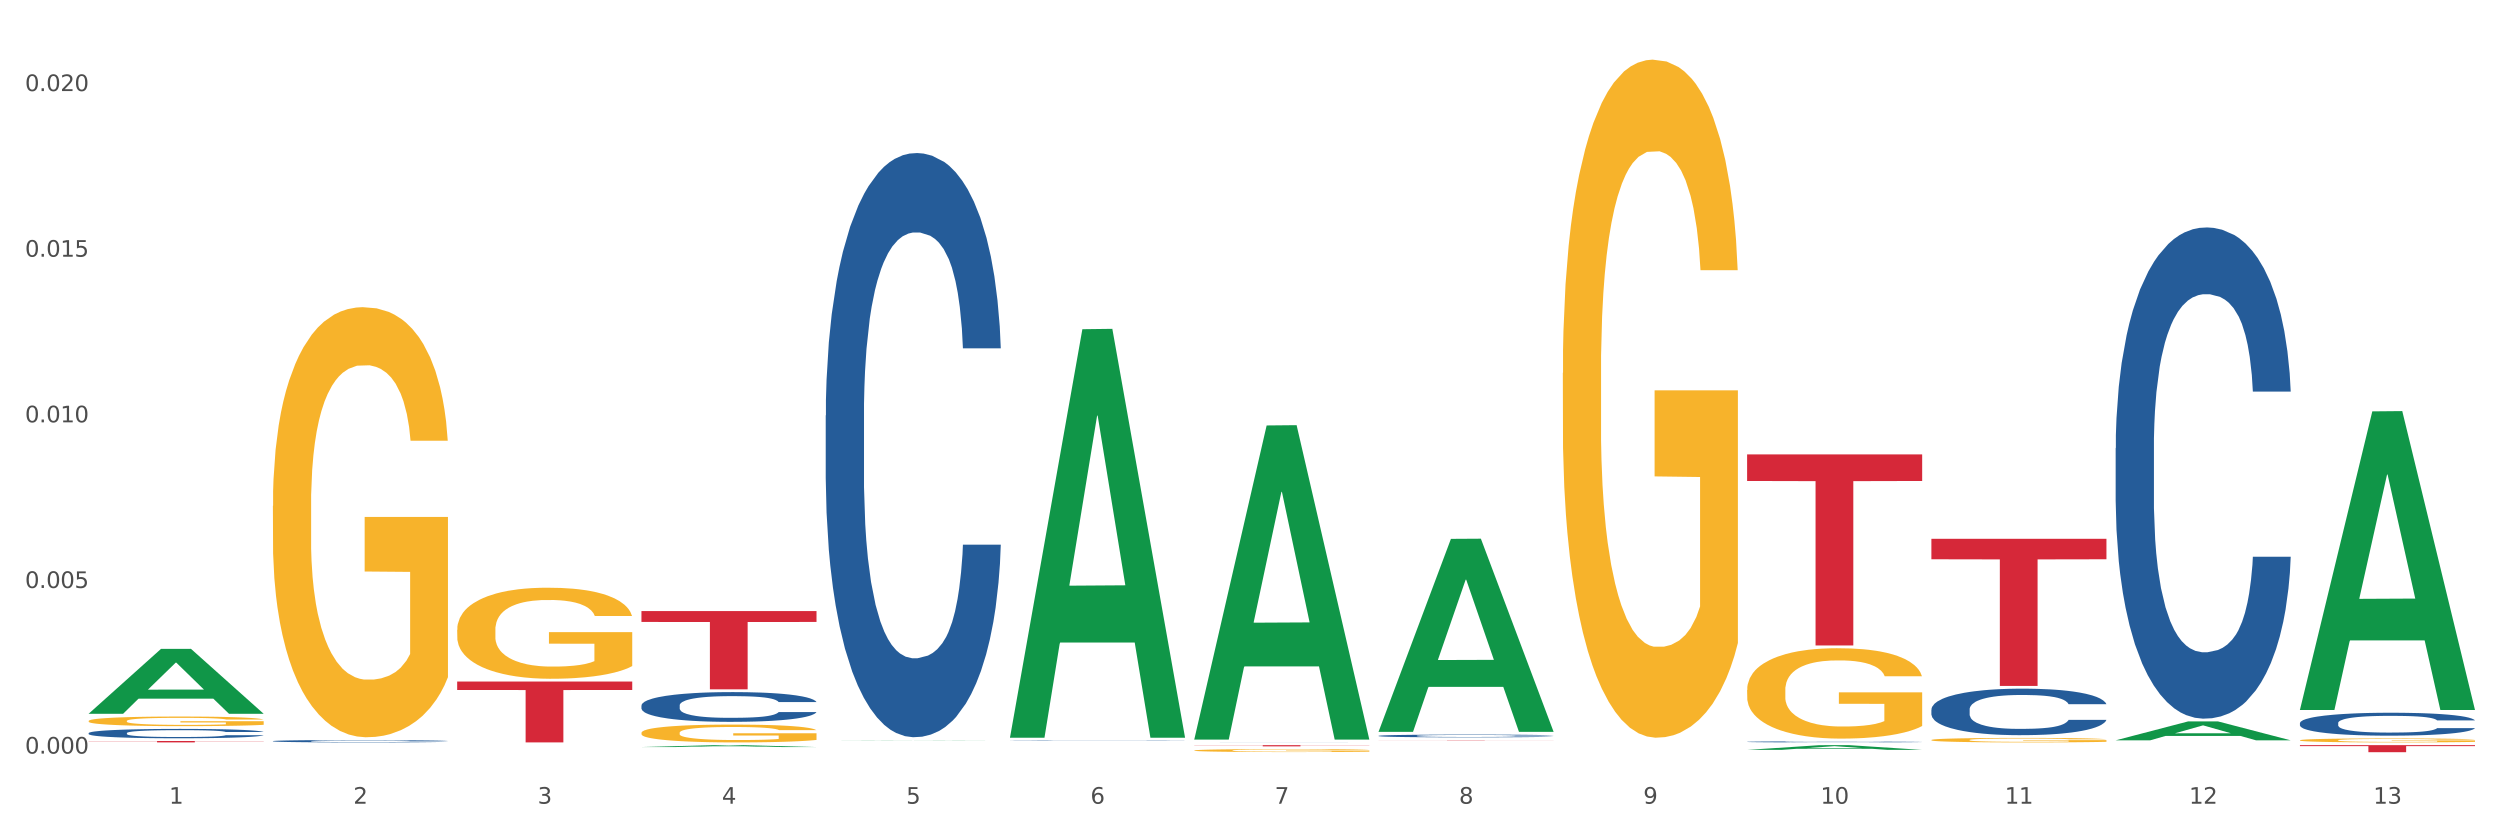 <?xml version="1.0" encoding="utf-8" standalone="no"?>
<!DOCTYPE svg PUBLIC "-//W3C//DTD SVG 1.1//EN"
  "http://www.w3.org/Graphics/SVG/1.1/DTD/svg11.dtd">
<svg xmlns:xlink="http://www.w3.org/1999/xlink" width="1080pt" height="360pt" viewBox="0 0 1080 360" xmlns="http://www.w3.org/2000/svg" version="1.1">
 <rect x="0" y="0" width="1080" height="360" fill="#333333" stroke="none"/>
 <defs>
  <style type="text/css">*{stroke-linejoin: round; stroke-linecap: butt}</style>
 </defs>
 <g id="figure_1">
  <g id="patch_1">
   <path d="M 0 360 
L 1080 360 
L 1080 0 
L 0 0 
z
" style="fill: #ffffff; stroke: #ffffff; stroke-linejoin: miter"/>
  </g>
  <g id="axes_1">
   <g id="matplotlib.axis_1">
    <g id="xtick_1">
     <g id="text_1">
      <!-- 1 -->
      <g style="fill: #4d4d4d" transform="translate(73.043 347.204) scale(0.096 -0.096)">
       <defs>
        <path id="DejaVuSans-31" d="M 794 531 
L 1825 531 
L 1825 4091 
L 703 3866 
L 703 4441 
L 1819 4666 
L 2450 4666 
L 2450 531 
L 3481 531 
L 3481 0 
L 794 0 
L 794 531 
z
" transform="scale(0.016)"/>
       </defs>
       <use xlink:href="#DejaVuSans-31"/>
      </g>
     </g>
    </g>
    <g id="xtick_2">
     <g id="text_2">
      <!-- 2 -->
      <g style="fill: #4d4d4d" transform="translate(152.65 347.204) scale(0.096 -0.096)">
       <defs>
        <path id="DejaVuSans-32" d="M 1228 531 
L 3431 531 
L 3431 0 
L 469 0 
L 469 531 
Q 828 903 1448 1529 
Q 2069 2156 2228 2338 
Q 2531 2678 2651 2914 
Q 2772 3150 2772 3378 
Q 2772 3750 2511 3984 
Q 2250 4219 1831 4219 
Q 1534 4219 1204 4116 
Q 875 4013 500 3803 
L 500 4441 
Q 881 4594 1212 4672 
Q 1544 4750 1819 4750 
Q 2544 4750 2975 4387 
Q 3406 4025 3406 3419 
Q 3406 3131 3298 2873 
Q 3191 2616 2906 2266 
Q 2828 2175 2409 1742 
Q 1991 1309 1228 531 
z
" transform="scale(0.016)"/>
       </defs>
       <use xlink:href="#DejaVuSans-32"/>
      </g>
     </g>
    </g>
    <g id="xtick_3">
     <g id="text_3">
      <!-- 3 -->
      <g style="fill: #4d4d4d" transform="translate(232.258 347.204) scale(0.096 -0.096)">
       <defs>
        <path id="DejaVuSans-33" d="M 2597 2516 
Q 3050 2419 3304 2112 
Q 3559 1806 3559 1356 
Q 3559 666 3084 287 
Q 2609 -91 1734 -91 
Q 1441 -91 1130 -33 
Q 819 25 488 141 
L 488 750 
Q 750 597 1062 519 
Q 1375 441 1716 441 
Q 2309 441 2620 675 
Q 2931 909 2931 1356 
Q 2931 1769 2642 2001 
Q 2353 2234 1838 2234 
L 1294 2234 
L 1294 2753 
L 1863 2753 
Q 2328 2753 2575 2939 
Q 2822 3125 2822 3475 
Q 2822 3834 2567 4026 
Q 2313 4219 1838 4219 
Q 1578 4219 1281 4162 
Q 984 4106 628 3988 
L 628 4550 
Q 988 4650 1302 4700 
Q 1616 4750 1894 4750 
Q 2613 4750 3031 4423 
Q 3450 4097 3450 3541 
Q 3450 3153 3228 2886 
Q 3006 2619 2597 2516 
z
" transform="scale(0.016)"/>
       </defs>
       <use xlink:href="#DejaVuSans-33"/>
      </g>
     </g>
    </g>
    <g id="xtick_4">
     <g id="text_4">
      <!-- 4 -->
      <g style="fill: #4d4d4d" transform="translate(311.865 347.204) scale(0.096 -0.096)">
       <defs>
        <path id="DejaVuSans-34" d="M 2419 4116 
L 825 1625 
L 2419 1625 
L 2419 4116 
z
M 2253 4666 
L 3047 4666 
L 3047 1625 
L 3713 1625 
L 3713 1100 
L 3047 1100 
L 3047 0 
L 2419 0 
L 2419 1100 
L 313 1100 
L 313 1709 
L 2253 4666 
z
" transform="scale(0.016)"/>
       </defs>
       <use xlink:href="#DejaVuSans-34"/>
      </g>
     </g>
    </g>
    <g id="xtick_5">
     <g id="text_5">
      <!-- 5 -->
      <g style="fill: #4d4d4d" transform="translate(391.473 347.204) scale(0.096 -0.096)">
       <defs>
        <path id="DejaVuSans-35" d="M 691 4666 
L 3169 4666 
L 3169 4134 
L 1269 4134 
L 1269 2991 
Q 1406 3038 1543 3061 
Q 1681 3084 1819 3084 
Q 2600 3084 3056 2656 
Q 3513 2228 3513 1497 
Q 3513 744 3044 326 
Q 2575 -91 1722 -91 
Q 1428 -91 1123 -41 
Q 819 9 494 109 
L 494 744 
Q 775 591 1075 516 
Q 1375 441 1709 441 
Q 2250 441 2565 725 
Q 2881 1009 2881 1497 
Q 2881 1984 2565 2268 
Q 2250 2553 1709 2553 
Q 1456 2553 1204 2497 
Q 953 2441 691 2322 
L 691 4666 
z
" transform="scale(0.016)"/>
       </defs>
       <use xlink:href="#DejaVuSans-35"/>
      </g>
     </g>
    </g>
    <g id="xtick_6">
     <g id="text_6">
      <!-- 6 -->
      <g style="fill: #4d4d4d" transform="translate(471.08 347.204) scale(0.096 -0.096)">
       <defs>
        <path id="DejaVuSans-36" d="M 2113 2584 
Q 1688 2584 1439 2293 
Q 1191 2003 1191 1497 
Q 1191 994 1439 701 
Q 1688 409 2113 409 
Q 2538 409 2786 701 
Q 3034 994 3034 1497 
Q 3034 2003 2786 2293 
Q 2538 2584 2113 2584 
z
M 3366 4563 
L 3366 3988 
Q 3128 4100 2886 4159 
Q 2644 4219 2406 4219 
Q 1781 4219 1451 3797 
Q 1122 3375 1075 2522 
Q 1259 2794 1537 2939 
Q 1816 3084 2150 3084 
Q 2853 3084 3261 2657 
Q 3669 2231 3669 1497 
Q 3669 778 3244 343 
Q 2819 -91 2113 -91 
Q 1303 -91 875 529 
Q 447 1150 447 2328 
Q 447 3434 972 4092 
Q 1497 4750 2381 4750 
Q 2619 4750 2861 4703 
Q 3103 4656 3366 4563 
z
" transform="scale(0.016)"/>
       </defs>
       <use xlink:href="#DejaVuSans-36"/>
      </g>
     </g>
    </g>
    <g id="xtick_7">
     <g id="text_7">
      <!-- 7 -->
      <g style="fill: #4d4d4d" transform="translate(550.688 347.204) scale(0.096 -0.096)">
       <defs>
        <path id="DejaVuSans-37" d="M 525 4666 
L 3525 4666 
L 3525 4397 
L 1831 0 
L 1172 0 
L 2766 4134 
L 525 4134 
L 525 4666 
z
" transform="scale(0.016)"/>
       </defs>
       <use xlink:href="#DejaVuSans-37"/>
      </g>
     </g>
    </g>
    <g id="xtick_8">
     <g id="text_8">
      <!-- 8 -->
      <g style="fill: #4d4d4d" transform="translate(630.295 347.204) scale(0.096 -0.096)">
       <defs>
        <path id="DejaVuSans-38" d="M 2034 2216 
Q 1584 2216 1326 1975 
Q 1069 1734 1069 1313 
Q 1069 891 1326 650 
Q 1584 409 2034 409 
Q 2484 409 2743 651 
Q 3003 894 3003 1313 
Q 3003 1734 2745 1975 
Q 2488 2216 2034 2216 
z
M 1403 2484 
Q 997 2584 770 2862 
Q 544 3141 544 3541 
Q 544 4100 942 4425 
Q 1341 4750 2034 4750 
Q 2731 4750 3128 4425 
Q 3525 4100 3525 3541 
Q 3525 3141 3298 2862 
Q 3072 2584 2669 2484 
Q 3125 2378 3379 2068 
Q 3634 1759 3634 1313 
Q 3634 634 3220 271 
Q 2806 -91 2034 -91 
Q 1263 -91 848 271 
Q 434 634 434 1313 
Q 434 1759 690 2068 
Q 947 2378 1403 2484 
z
M 1172 3481 
Q 1172 3119 1398 2916 
Q 1625 2713 2034 2713 
Q 2441 2713 2670 2916 
Q 2900 3119 2900 3481 
Q 2900 3844 2670 4047 
Q 2441 4250 2034 4250 
Q 1625 4250 1398 4047 
Q 1172 3844 1172 3481 
z
" transform="scale(0.016)"/>
       </defs>
       <use xlink:href="#DejaVuSans-38"/>
      </g>
     </g>
    </g>
    <g id="xtick_9">
     <g id="text_9">
      <!-- 9 -->
      <g style="fill: #4d4d4d" transform="translate(709.902 347.204) scale(0.096 -0.096)">
       <defs>
        <path id="DejaVuSans-39" d="M 703 97 
L 703 672 
Q 941 559 1184 500 
Q 1428 441 1663 441 
Q 2288 441 2617 861 
Q 2947 1281 2994 2138 
Q 2813 1869 2534 1725 
Q 2256 1581 1919 1581 
Q 1219 1581 811 2004 
Q 403 2428 403 3163 
Q 403 3881 828 4315 
Q 1253 4750 1959 4750 
Q 2769 4750 3195 4129 
Q 3622 3509 3622 2328 
Q 3622 1225 3098 567 
Q 2575 -91 1691 -91 
Q 1453 -91 1209 -44 
Q 966 3 703 97 
z
M 1959 2075 
Q 2384 2075 2632 2365 
Q 2881 2656 2881 3163 
Q 2881 3666 2632 3958 
Q 2384 4250 1959 4250 
Q 1534 4250 1286 3958 
Q 1038 3666 1038 3163 
Q 1038 2656 1286 2365 
Q 1534 2075 1959 2075 
z
" transform="scale(0.016)"/>
       </defs>
       <use xlink:href="#DejaVuSans-39"/>
      </g>
     </g>
    </g>
    <g id="xtick_10">
     <g id="text_10">
      <!-- 10 -->
      <g style="fill: #4d4d4d" transform="translate(786.456 347.204) scale(0.096 -0.096)">
       <defs>
        <path id="DejaVuSans-30" d="M 2034 4250 
Q 1547 4250 1301 3770 
Q 1056 3291 1056 2328 
Q 1056 1369 1301 889 
Q 1547 409 2034 409 
Q 2525 409 2770 889 
Q 3016 1369 3016 2328 
Q 3016 3291 2770 3770 
Q 2525 4250 2034 4250 
z
M 2034 4750 
Q 2819 4750 3233 4129 
Q 3647 3509 3647 2328 
Q 3647 1150 3233 529 
Q 2819 -91 2034 -91 
Q 1250 -91 836 529 
Q 422 1150 422 2328 
Q 422 3509 836 4129 
Q 1250 4750 2034 4750 
z
" transform="scale(0.016)"/>
       </defs>
       <use xlink:href="#DejaVuSans-31"/>
       <use xlink:href="#DejaVuSans-30" transform="translate(63.623 0)"/>
      </g>
     </g>
    </g>
    <g id="xtick_11">
     <g id="text_11">
      <!-- 11 -->
      <g style="fill: #4d4d4d" transform="translate(866.063 347.204) scale(0.096 -0.096)">
       <use xlink:href="#DejaVuSans-31"/>
       <use xlink:href="#DejaVuSans-31" transform="translate(63.623 0)"/>
      </g>
     </g>
    </g>
    <g id="xtick_12">
     <g id="text_12">
      <!-- 12 -->
      <g style="fill: #4d4d4d" transform="translate(945.671 347.204) scale(0.096 -0.096)">
       <use xlink:href="#DejaVuSans-31"/>
       <use xlink:href="#DejaVuSans-32" transform="translate(63.623 0)"/>
      </g>
     </g>
    </g>
    <g id="xtick_13">
     <g id="text_13">
      <!-- 13 -->
      <g style="fill: #4d4d4d" transform="translate(1025.278 347.204) scale(0.096 -0.096)">
       <use xlink:href="#DejaVuSans-31"/>
       <use xlink:href="#DejaVuSans-33" transform="translate(63.623 0)"/>
      </g>
     </g>
    </g>
    <g id="xtick_14"/>
    <g id="xtick_15"/>
    <g id="xtick_16"/>
    <g id="xtick_17"/>
    <g id="xtick_18"/>
    <g id="xtick_19"/>
    <g id="xtick_20"/>
    <g id="xtick_21"/>
    <g id="xtick_22"/>
    <g id="xtick_23"/>
    <g id="xtick_24"/>
    <g id="xtick_25"/>
   </g>
   <g id="matplotlib.axis_2">
    <g id="ytick_1">
     <g id="text_14">
      <!-- 0.000 -->
      <g style="fill: #4d4d4d" transform="translate(10.8 325.557) scale(0.096 -0.096)">
       <defs>
        <path id="DejaVuSans-2e" d="M 684 794 
L 1344 794 
L 1344 0 
L 684 0 
L 684 794 
z
" transform="scale(0.016)"/>
       </defs>
       <use xlink:href="#DejaVuSans-30"/>
       <use xlink:href="#DejaVuSans-2e" transform="translate(63.623 0)"/>
       <use xlink:href="#DejaVuSans-30" transform="translate(95.41 0)"/>
       <use xlink:href="#DejaVuSans-30" transform="translate(159.033 0)"/>
       <use xlink:href="#DejaVuSans-30" transform="translate(222.656 0)"/>
      </g>
     </g>
    </g>
    <g id="ytick_2">
     <g id="text_15">
      <!-- 0.005 -->
      <g style="fill: #4d4d4d" transform="translate(10.8 254.005) scale(0.096 -0.096)">
       <use xlink:href="#DejaVuSans-30"/>
       <use xlink:href="#DejaVuSans-2e" transform="translate(63.623 0)"/>
       <use xlink:href="#DejaVuSans-30" transform="translate(95.41 0)"/>
       <use xlink:href="#DejaVuSans-30" transform="translate(159.033 0)"/>
       <use xlink:href="#DejaVuSans-35" transform="translate(222.656 0)"/>
      </g>
     </g>
    </g>
    <g id="ytick_3">
     <g id="text_16">
      <!-- 0.010 -->
      <g style="fill: #4d4d4d" transform="translate(10.8 182.453) scale(0.096 -0.096)">
       <use xlink:href="#DejaVuSans-30"/>
       <use xlink:href="#DejaVuSans-2e" transform="translate(63.623 0)"/>
       <use xlink:href="#DejaVuSans-30" transform="translate(95.41 0)"/>
       <use xlink:href="#DejaVuSans-31" transform="translate(159.033 0)"/>
       <use xlink:href="#DejaVuSans-30" transform="translate(222.656 0)"/>
      </g>
     </g>
    </g>
    <g id="ytick_4">
     <g id="text_17">
      <!-- 0.015 -->
      <g style="fill: #4d4d4d" transform="translate(10.8 110.901) scale(0.096 -0.096)">
       <use xlink:href="#DejaVuSans-30"/>
       <use xlink:href="#DejaVuSans-2e" transform="translate(63.623 0)"/>
       <use xlink:href="#DejaVuSans-30" transform="translate(95.41 0)"/>
       <use xlink:href="#DejaVuSans-31" transform="translate(159.033 0)"/>
       <use xlink:href="#DejaVuSans-35" transform="translate(222.656 0)"/>
      </g>
     </g>
    </g>
    <g id="ytick_5">
     <g id="text_18">
      <!-- 0.020 -->
      <g style="fill: #4d4d4d" transform="translate(10.8 39.349) scale(0.096 -0.096)">
       <use xlink:href="#DejaVuSans-30"/>
       <use xlink:href="#DejaVuSans-2e" transform="translate(63.623 0)"/>
       <use xlink:href="#DejaVuSans-30" transform="translate(95.41 0)"/>
       <use xlink:href="#DejaVuSans-32" transform="translate(159.033 0)"/>
       <use xlink:href="#DejaVuSans-30" transform="translate(222.656 0)"/>
      </g>
     </g>
    </g>
    <g id="ytick_6"/>
    <g id="ytick_7"/>
    <g id="ytick_8"/>
    <g id="ytick_9"/>
   </g>
   <g id="PolyCollection_1">
    <path d="M 38.283 308.31 
L 38.361 308.284 
L 69.547 280.322 
L 82.49 280.295 
L 113.91 308.363 
L 98.941 308.363 
L 92.158 301.827 
L 59.958 301.827 
L 59.724 301.932 
L 53.175 308.363 
L 38.283 308.363 
L 38.283 308.31 
L 64.012 297.926 
L 88.103 297.9 
L 76.175 286.278 
L 76.019 286.225 
L 75.863 286.304 
L 63.934 297.9 
L 64.012 297.926 
L 38.283 308.31 
z
" clip-path="url(#pa6c60d87f8)" style="fill: #109648"/>
    <path d="M 436.32 319.947 
L 436.41 319.947 
L 436.41 319.943 
L 436.678 319.938 
L 437.661 319.928 
L 438.913 319.92 
L 441.058 319.912 
L 442.22 319.908 
L 443.74 319.904 
L 446.869 319.897 
L 450.445 319.892 
L 452.948 319.889 
L 454.825 319.887 
L 459.026 319.883 
L 461.44 319.881 
L 463.943 319.88 
L 466.089 319.879 
L 469.664 319.878 
L 472.525 319.878 
L 475.832 319.878 
L 478.604 319.878 
L 482.269 319.879 
L 487.632 319.88 
L 489.689 319.881 
L 492.46 319.883 
L 495.32 319.885 
L 497.645 319.887 
L 500.326 319.891 
L 503.098 319.895 
L 505.779 319.9 
L 507.657 319.905 
L 509.176 319.91 
L 510.517 319.917 
L 511.501 319.924 
L 511.948 319.929 
L 495.589 319.929 
L 495.142 319.924 
L 494.248 319.919 
L 493.354 319.915 
L 492.37 319.912 
L 490.851 319.908 
L 489.51 319.906 
L 487.275 319.903 
L 485.219 319.902 
L 483.52 319.901 
L 481.464 319.9 
L 477.084 319.899 
L 473.955 319.899 
L 471.989 319.899 
L 469.575 319.9 
L 467.519 319.901 
L 465.105 319.903 
L 463.228 319.904 
L 461.351 319.907 
L 460.278 319.908 
L 458.669 319.912 
L 457.596 319.914 
L 456.166 319.918 
L 455.361 319.922 
L 453.931 319.93 
L 453.305 319.936 
L 453.037 319.94 
L 452.858 319.944 
L 452.858 319.966 
L 453.395 319.976 
L 453.842 319.98 
L 454.557 319.985 
L 455.898 319.991 
L 457.864 319.997 
L 459.92 320.002 
L 461.619 320.004 
L 463.228 320.006 
L 464.837 320.008 
L 466.804 320.009 
L 468.413 320.01 
L 470.826 320.011 
L 473.687 320.011 
L 475.922 320.011 
L 480.481 320.011 
L 482.537 320.01 
L 484.504 320.009 
L 486.649 320.007 
L 488.348 320.006 
L 489.331 320.004 
L 490.94 320.002 
L 492.192 319.999 
L 493.264 319.996 
L 493.979 319.993 
L 494.784 319.989 
L 495.41 319.984 
L 495.589 319.981 
L 511.948 319.981 
L 511.59 319.986 
L 510.964 319.991 
L 509.713 319.998 
L 508.729 320.002 
L 507.21 320.006 
L 505.601 320.01 
L 503.366 320.015 
L 501.31 320.018 
L 499.164 320.021 
L 496.84 320.023 
L 492.639 320.027 
L 491.119 320.028 
L 487.901 320.03 
L 485.398 320.031 
L 481.732 320.032 
L 477.978 320.032 
L 474.045 320.032 
L 470.558 320.032 
L 466.714 320.031 
L 464.301 320.03 
L 461.619 320.029 
L 458.49 320.027 
L 455.54 320.025 
L 452.769 320.022 
L 450.176 320.019 
L 447.763 320.015 
L 444.634 320.009 
L 442.31 320.003 
L 440.611 319.997 
L 439.449 319.993 
L 438.287 319.987 
L 437.661 319.983 
L 436.678 319.973 
L 436.32 319.964 
L 436.32 319.947 
z
" clip-path="url(#pa6c60d87f8)" style="fill: #255c99"/>
    <path d="M 356.713 179.507 
L 356.802 179.276 
L 356.802 172.823 
L 357.071 164.064 
L 358.054 147.931 
L 359.305 135.716 
L 361.451 121.426 
L 362.613 115.433 
L 364.133 108.749 
L 367.261 97.917 
L 370.837 88.698 
L 373.34 83.627 
L 375.217 80.4 
L 379.419 74.638 
L 381.833 72.103 
L 384.336 70.029 
L 386.481 68.646 
L 390.057 67.033 
L 392.917 66.341 
L 396.225 66.111 
L 398.996 66.341 
L 402.661 67.263 
L 408.025 70.029 
L 410.081 71.642 
L 412.852 74.408 
L 415.713 78.096 
L 418.037 81.783 
L 420.719 87.084 
L 423.49 93.999 
L 426.172 102.757 
L 428.049 110.824 
L 429.569 119.351 
L 430.91 129.723 
L 431.893 141.017 
L 432.34 150.466 
L 415.981 150.466 
L 415.534 141.938 
L 414.64 132.719 
L 413.746 126.496 
L 412.763 121.426 
L 411.243 115.664 
L 409.902 111.976 
L 407.667 107.597 
L 405.611 104.831 
L 403.913 103.218 
L 401.857 101.835 
L 397.477 100.452 
L 394.348 100.452 
L 392.381 100.913 
L 389.967 102.066 
L 387.911 103.679 
L 385.498 106.445 
L 383.62 109.441 
L 381.743 113.359 
L 380.67 116.125 
L 379.061 121.195 
L 377.989 125.344 
L 376.558 132.489 
L 375.754 137.559 
L 374.324 150.697 
L 373.698 160.377 
L 373.43 167.061 
L 373.251 174.436 
L 373.251 210.391 
L 373.787 226.524 
L 374.234 233.439 
L 374.949 241.275 
L 376.29 251.416 
L 378.257 261.327 
L 380.313 268.472 
L 382.011 272.851 
L 383.62 276.077 
L 385.23 278.613 
L 387.196 280.918 
L 388.805 282.3 
L 391.219 283.683 
L 394.08 284.375 
L 396.314 284.375 
L 400.873 283.222 
L 402.93 282.07 
L 404.896 280.457 
L 407.042 277.921 
L 408.74 275.156 
L 409.723 273.081 
L 411.333 268.702 
L 412.584 264.093 
L 413.657 258.792 
L 414.372 254.182 
L 415.176 247.268 
L 415.802 239.431 
L 415.981 235.283 
L 432.34 235.283 
L 431.983 243.58 
L 431.357 251.647 
L 430.105 262.479 
L 429.122 268.702 
L 427.602 276.308 
L 425.993 282.761 
L 423.758 289.906 
L 421.702 295.207 
L 419.557 299.817 
L 417.233 303.965 
L 413.031 309.727 
L 411.511 311.341 
L 408.293 314.107 
L 405.79 315.72 
L 402.125 317.333 
L 398.37 318.255 
L 394.437 318.486 
L 390.951 318.025 
L 387.107 316.642 
L 384.693 315.259 
L 382.011 313.185 
L 378.883 309.958 
L 375.933 306.04 
L 373.161 301.43 
L 370.569 296.129 
L 368.155 290.137 
L 365.027 280.226 
L 362.702 270.546 
L 361.004 261.557 
L 359.842 253.951 
L 358.68 244.271 
L 358.054 237.587 
L 357.071 221.454 
L 356.713 206.473 
L 356.713 179.507 
z
" clip-path="url(#pa6c60d87f8)" style="fill: #255c99"/>
    <path d="M 277.105 304.76 
L 277.195 304.748 
L 277.195 304.42 
L 277.463 303.974 
L 278.446 303.152 
L 279.698 302.53 
L 281.843 301.802 
L 283.005 301.497 
L 284.525 301.157 
L 287.654 300.605 
L 291.23 300.136 
L 293.733 299.877 
L 295.61 299.713 
L 299.811 299.42 
L 302.225 299.29 
L 304.728 299.185 
L 306.874 299.114 
L 310.449 299.032 
L 313.31 298.997 
L 316.618 298.985 
L 319.389 298.997 
L 323.054 299.044 
L 328.417 299.185 
L 330.474 299.267 
L 333.245 299.408 
L 336.105 299.596 
L 338.43 299.783 
L 341.111 300.053 
L 343.883 300.405 
L 346.564 300.852 
L 348.442 301.262 
L 349.961 301.697 
L 351.302 302.225 
L 352.286 302.8 
L 352.733 303.281 
L 336.374 303.281 
L 335.927 302.847 
L 335.033 302.377 
L 334.139 302.061 
L 333.155 301.802 
L 331.636 301.509 
L 330.295 301.321 
L 328.06 301.098 
L 326.004 300.957 
L 324.305 300.875 
L 322.249 300.805 
L 317.869 300.734 
L 314.74 300.734 
L 312.774 300.758 
L 310.36 300.816 
L 308.304 300.898 
L 305.89 301.039 
L 304.013 301.192 
L 302.136 301.391 
L 301.063 301.532 
L 299.454 301.791 
L 298.381 302.002 
L 296.951 302.366 
L 296.146 302.624 
L 294.716 303.293 
L 294.09 303.786 
L 293.822 304.126 
L 293.643 304.502 
L 293.643 306.333 
L 294.18 307.155 
L 294.627 307.507 
L 295.342 307.906 
L 296.683 308.422 
L 298.649 308.927 
L 300.705 309.291 
L 302.404 309.514 
L 304.013 309.678 
L 305.622 309.808 
L 307.589 309.925 
L 309.198 309.995 
L 311.611 310.066 
L 314.472 310.101 
L 316.707 310.101 
L 321.266 310.042 
L 323.322 309.984 
L 325.289 309.901 
L 327.434 309.772 
L 329.133 309.631 
L 330.116 309.526 
L 331.725 309.303 
L 332.977 309.068 
L 334.049 308.798 
L 334.764 308.563 
L 335.569 308.211 
L 336.195 307.812 
L 336.374 307.601 
L 352.733 307.601 
L 352.375 308.023 
L 351.749 308.434 
L 350.498 308.986 
L 349.514 309.303 
L 347.995 309.69 
L 346.386 310.019 
L 344.151 310.383 
L 342.095 310.653 
L 339.949 310.887 
L 337.625 311.099 
L 333.424 311.392 
L 331.904 311.474 
L 328.686 311.615 
L 326.183 311.697 
L 322.517 311.779 
L 318.763 311.826 
L 314.83 311.838 
L 311.343 311.815 
L 307.499 311.744 
L 305.086 311.674 
L 302.404 311.568 
L 299.275 311.404 
L 296.325 311.204 
L 293.554 310.97 
L 290.962 310.7 
L 288.548 310.394 
L 285.419 309.89 
L 283.095 309.397 
L 281.396 308.939 
L 280.234 308.552 
L 279.072 308.059 
L 278.446 307.718 
L 277.463 306.897 
L 277.105 306.134 
L 277.105 304.76 
z
" clip-path="url(#pa6c60d87f8)" style="fill: #255c99"/>
    <path d="M 117.89 320.151 
L 117.98 320.15 
L 117.98 320.124 
L 118.248 320.087 
L 119.231 320.021 
L 120.483 319.97 
L 122.628 319.911 
L 123.79 319.887 
L 125.31 319.859 
L 128.439 319.814 
L 132.015 319.776 
L 134.518 319.755 
L 136.395 319.742 
L 140.597 319.718 
L 143.01 319.708 
L 145.513 319.699 
L 147.659 319.693 
L 151.234 319.687 
L 154.095 319.684 
L 157.403 319.683 
L 160.174 319.684 
L 163.839 319.688 
L 169.203 319.699 
L 171.259 319.706 
L 174.03 319.717 
L 176.89 319.732 
L 179.215 319.748 
L 181.896 319.769 
L 184.668 319.798 
L 187.349 319.834 
L 189.227 319.867 
L 190.746 319.903 
L 192.087 319.946 
L 193.071 319.992 
L 193.518 320.031 
L 177.159 320.031 
L 176.712 319.996 
L 175.818 319.958 
L 174.924 319.932 
L 173.94 319.911 
L 172.421 319.887 
L 171.08 319.872 
L 168.845 319.854 
L 166.789 319.843 
L 165.09 319.836 
L 163.034 319.83 
L 158.654 319.825 
L 155.525 319.825 
L 153.559 319.827 
L 151.145 319.831 
L 149.089 319.838 
L 146.675 319.849 
L 144.798 319.862 
L 142.921 319.878 
L 141.848 319.889 
L 140.239 319.91 
L 139.166 319.927 
L 137.736 319.957 
L 136.931 319.978 
L 135.501 320.032 
L 134.875 320.072 
L 134.607 320.1 
L 134.428 320.13 
L 134.428 320.279 
L 134.965 320.345 
L 135.412 320.374 
L 136.127 320.406 
L 137.468 320.448 
L 139.434 320.489 
L 141.49 320.519 
L 143.189 320.537 
L 144.798 320.55 
L 146.407 320.561 
L 148.374 320.57 
L 149.983 320.576 
L 152.396 320.581 
L 155.257 320.584 
L 157.492 320.584 
L 162.051 320.58 
L 164.107 320.575 
L 166.074 320.568 
L 168.219 320.558 
L 169.918 320.546 
L 170.901 320.538 
L 172.51 320.52 
L 173.762 320.501 
L 174.834 320.479 
L 175.549 320.46 
L 176.354 320.431 
L 176.98 320.399 
L 177.159 320.382 
L 193.518 320.382 
L 193.16 320.416 
L 192.534 320.449 
L 191.283 320.494 
L 190.299 320.52 
L 188.78 320.551 
L 187.171 320.578 
L 184.936 320.607 
L 182.88 320.629 
L 180.734 320.648 
L 178.41 320.665 
L 174.209 320.689 
L 172.689 320.696 
L 169.471 320.707 
L 166.968 320.714 
L 163.303 320.72 
L 159.548 320.724 
L 155.615 320.725 
L 152.128 320.723 
L 148.284 320.718 
L 145.871 320.712 
L 143.189 320.703 
L 140.06 320.69 
L 137.11 320.674 
L 134.339 320.655 
L 131.747 320.633 
L 129.333 320.608 
L 126.204 320.567 
L 123.88 320.527 
L 122.181 320.49 
L 121.019 320.459 
L 119.857 320.419 
L 119.231 320.391 
L 118.248 320.324 
L 117.89 320.263 
L 117.89 320.151 
z
" clip-path="url(#pa6c60d87f8)" style="fill: #255c99"/>
    <path d="M 38.283 316.704 
L 38.372 316.701 
L 38.372 316.597 
L 38.641 316.456 
L 39.624 316.197 
L 40.875 316.001 
L 43.021 315.772 
L 44.183 315.676 
L 45.703 315.568 
L 48.831 315.394 
L 52.407 315.246 
L 54.91 315.165 
L 56.788 315.113 
L 60.989 315.021 
L 63.403 314.98 
L 65.906 314.947 
L 68.051 314.924 
L 71.627 314.899 
L 74.487 314.887 
L 77.795 314.884 
L 80.566 314.887 
L 84.231 314.902 
L 89.595 314.947 
L 91.651 314.973 
L 94.422 315.017 
L 97.283 315.076 
L 99.607 315.135 
L 102.289 315.22 
L 105.06 315.331 
L 107.742 315.472 
L 109.619 315.602 
L 111.139 315.739 
L 112.48 315.905 
L 113.463 316.086 
L 113.91 316.238 
L 97.551 316.238 
L 97.104 316.101 
L 96.21 315.953 
L 95.316 315.853 
L 94.333 315.772 
L 92.813 315.679 
L 91.472 315.62 
L 89.237 315.55 
L 87.181 315.505 
L 85.483 315.48 
L 83.427 315.457 
L 79.047 315.435 
L 75.918 315.435 
L 73.951 315.443 
L 71.537 315.461 
L 69.481 315.487 
L 67.068 315.531 
L 65.191 315.579 
L 63.313 315.642 
L 62.241 315.687 
L 60.631 315.768 
L 59.559 315.835 
L 58.128 315.949 
L 57.324 316.031 
L 55.894 316.242 
L 55.268 316.397 
L 55 316.505 
L 54.821 316.623 
L 54.821 317.2 
L 55.357 317.459 
L 55.804 317.57 
L 56.519 317.696 
L 57.86 317.859 
L 59.827 318.018 
L 61.883 318.133 
L 63.581 318.203 
L 65.191 318.255 
L 66.8 318.296 
L 68.766 318.333 
L 70.375 318.355 
L 72.789 318.377 
L 75.65 318.388 
L 77.884 318.388 
L 82.444 318.37 
L 84.5 318.351 
L 86.466 318.325 
L 88.612 318.285 
L 90.31 318.24 
L 91.293 318.207 
L 92.903 318.137 
L 94.154 318.063 
L 95.227 317.977 
L 95.942 317.903 
L 96.747 317.792 
L 97.372 317.667 
L 97.551 317.6 
L 113.91 317.6 
L 113.553 317.733 
L 112.927 317.863 
L 111.675 318.037 
L 110.692 318.137 
L 109.172 318.259 
L 107.563 318.362 
L 105.328 318.477 
L 103.272 318.562 
L 101.127 318.636 
L 98.803 318.703 
L 94.601 318.795 
L 93.081 318.821 
L 89.863 318.866 
L 87.36 318.891 
L 83.695 318.917 
L 79.94 318.932 
L 76.007 318.936 
L 72.521 318.928 
L 68.677 318.906 
L 66.263 318.884 
L 63.581 318.851 
L 60.453 318.799 
L 57.503 318.736 
L 54.731 318.662 
L 52.139 318.577 
L 49.725 318.481 
L 46.597 318.322 
L 44.272 318.166 
L 42.574 318.022 
L 41.412 317.9 
L 40.25 317.744 
L 39.624 317.637 
L 38.641 317.378 
L 38.283 317.137 
L 38.283 316.704 
z
" clip-path="url(#pa6c60d87f8)" style="fill: #255c99"/>
    <path d="M 197.498 272.069 
L 197.587 272.033 
L 197.587 270.74 
L 197.766 269.626 
L 198.659 266.931 
L 199.998 264.703 
L 200.98 263.518 
L 201.962 262.547 
L 203.123 261.577 
L 204.552 260.571 
L 207.141 259.098 
L 208.748 258.344 
L 210.713 257.553 
L 214.284 256.403 
L 216.874 255.757 
L 219.552 255.218 
L 223.927 254.571 
L 226.785 254.284 
L 229.82 254.068 
L 233.481 253.924 
L 236.249 253.888 
L 242.321 253.996 
L 247.499 254.319 
L 249.999 254.571 
L 253.214 255.002 
L 254.91 255.29 
L 257.678 255.864 
L 260.535 256.619 
L 262.5 257.266 
L 265.446 258.487 
L 267.679 259.709 
L 269.732 261.218 
L 270.804 262.26 
L 271.607 263.23 
L 272.322 264.344 
L 273.036 266.105 
L 256.964 266.105 
L 256.339 264.847 
L 255.357 263.661 
L 253.928 262.512 
L 252.678 261.793 
L 250.535 260.895 
L 248.571 260.32 
L 246.517 259.889 
L 244.017 259.529 
L 242.053 259.35 
L 239.285 259.206 
L 233.838 259.242 
L 230.177 259.529 
L 227.677 259.889 
L 226.07 260.212 
L 224.642 260.571 
L 223.034 261.074 
L 221.159 261.829 
L 219.82 262.512 
L 218.481 263.374 
L 217.409 264.236 
L 216.427 265.242 
L 215.623 266.32 
L 214.998 267.434 
L 214.463 268.799 
L 214.016 271.063 
L 214.016 275.985 
L 214.195 277.099 
L 214.641 278.572 
L 215.177 279.686 
L 216.07 281.016 
L 216.874 281.914 
L 218.391 283.207 
L 220.088 284.285 
L 221.427 284.968 
L 222.767 285.543 
L 225.088 286.333 
L 227.677 286.98 
L 229.91 287.375 
L 232.945 287.735 
L 234.999 287.878 
L 236.785 287.95 
L 241.16 287.95 
L 244.285 287.842 
L 247.767 287.591 
L 250.446 287.267 
L 252.678 286.872 
L 255.178 286.225 
L 256.785 285.615 
L 256.785 278.105 
L 237.142 278.069 
L 237.142 273.075 
L 273.125 273.075 
L 273.125 287.735 
L 271.607 288.489 
L 269.911 289.172 
L 268.125 289.783 
L 265.446 290.537 
L 262.232 291.256 
L 259.375 291.759 
L 256.339 292.19 
L 252.767 292.585 
L 248.124 292.944 
L 245.267 293.088 
L 241.696 293.196 
L 237.499 293.232 
L 233.838 293.16 
L 230.267 292.98 
L 226.517 292.657 
L 222.856 292.19 
L 220.088 291.723 
L 217.32 291.148 
L 214.373 290.393 
L 212.052 289.675 
L 210.266 289.028 
L 208.302 288.202 
L 206.159 287.124 
L 204.552 286.154 
L 203.123 285.148 
L 201.605 283.854 
L 200.534 282.74 
L 199.462 281.339 
L 198.837 280.297 
L 198.123 278.68 
L 197.587 276.417 
L 197.498 272.069 
z
" clip-path="url(#pa6c60d87f8)" style="fill: #f7b32b"/>
    <path d="M 38.283 320.12 
L 113.91 320.12 
L 113.91 320.205 
L 84.161 320.205 
L 84.161 320.725 
L 67.853 320.725 
L 67.853 320.205 
L 38.283 320.205 
L 38.283 320.121 
L 38.283 320.12 
z
" clip-path="url(#pa6c60d87f8)" style="fill: #d62839"/>
    <path d="M 197.498 294.416 
L 273.125 294.416 
L 273.125 298.073 
L 243.376 298.097 
L 243.376 320.725 
L 227.068 320.725 
L 227.068 298.097 
L 197.498 298.073 
L 197.498 294.441 
L 197.498 294.416 
z
" clip-path="url(#pa6c60d87f8)" style="fill: #d62839"/>
    <path d="M 277.105 263.982 
L 352.733 263.982 
L 352.733 268.682 
L 322.984 268.713 
L 322.984 297.801 
L 306.675 297.801 
L 306.675 268.713 
L 277.105 268.682 
L 277.105 264.014 
L 277.105 263.982 
z
" clip-path="url(#pa6c60d87f8)" style="fill: #d62839"/>
    <path d="M 515.928 320.711 
L 516.017 320.711 
L 516.017 320.71 
L 516.286 320.709 
L 517.269 320.708 
L 518.52 320.706 
L 520.666 320.705 
L 521.828 320.704 
L 523.348 320.704 
L 526.476 320.702 
L 530.052 320.701 
L 532.555 320.701 
L 534.432 320.701 
L 538.634 320.7 
L 541.048 320.7 
L 543.551 320.7 
L 545.696 320.699 
L 549.272 320.699 
L 552.132 320.699 
L 555.44 320.699 
L 558.211 320.699 
L 561.876 320.699 
L 567.24 320.7 
L 569.296 320.7 
L 572.067 320.7 
L 574.928 320.7 
L 577.252 320.701 
L 579.934 320.701 
L 582.705 320.702 
L 585.387 320.703 
L 587.264 320.704 
L 588.784 320.705 
L 590.125 320.706 
L 591.108 320.707 
L 591.555 320.708 
L 575.196 320.708 
L 574.749 320.707 
L 573.855 320.706 
L 572.961 320.705 
L 571.978 320.705 
L 570.458 320.704 
L 569.117 320.704 
L 566.882 320.703 
L 564.826 320.703 
L 563.128 320.703 
L 561.072 320.703 
L 556.691 320.703 
L 553.563 320.703 
L 551.596 320.703 
L 549.182 320.703 
L 547.126 320.703 
L 544.713 320.703 
L 542.835 320.704 
L 540.958 320.704 
L 539.885 320.704 
L 538.276 320.705 
L 537.204 320.705 
L 535.773 320.706 
L 534.969 320.706 
L 533.539 320.708 
L 532.913 320.709 
L 532.645 320.71 
L 532.466 320.71 
L 532.466 320.714 
L 533.002 320.716 
L 533.449 320.716 
L 534.164 320.717 
L 535.505 320.718 
L 537.472 320.719 
L 539.528 320.72 
L 541.226 320.72 
L 542.835 320.721 
L 544.445 320.721 
L 546.411 320.721 
L 548.02 320.721 
L 550.434 320.722 
L 553.295 320.722 
L 555.529 320.722 
L 560.088 320.722 
L 562.145 320.721 
L 564.111 320.721 
L 566.257 320.721 
L 567.955 320.721 
L 568.938 320.721 
L 570.548 320.72 
L 571.799 320.72 
L 572.872 320.719 
L 573.587 320.719 
L 574.391 320.718 
L 575.017 320.717 
L 575.196 320.717 
L 591.555 320.717 
L 591.197 320.717 
L 590.572 320.718 
L 589.32 320.719 
L 588.337 320.72 
L 586.817 320.721 
L 585.208 320.722 
L 582.973 320.722 
L 580.917 320.723 
L 578.772 320.723 
L 576.448 320.724 
L 572.246 320.724 
L 570.726 320.724 
L 567.508 320.725 
L 565.005 320.725 
L 561.34 320.725 
L 557.585 320.725 
L 553.652 320.725 
L 550.166 320.725 
L 546.322 320.725 
L 543.908 320.725 
L 541.226 320.725 
L 538.098 320.724 
L 535.148 320.724 
L 532.376 320.723 
L 529.784 320.723 
L 527.37 320.722 
L 524.242 320.721 
L 521.917 320.72 
L 520.219 320.719 
L 519.057 320.719 
L 517.895 320.718 
L 517.269 320.717 
L 516.286 320.715 
L 515.928 320.714 
L 515.928 320.711 
z
" clip-path="url(#pa6c60d87f8)" style="fill: #255c99"/>
    <path d="M 515.928 321.91 
L 591.555 321.91 
L 591.555 321.982 
L 561.806 321.982 
L 561.806 322.429 
L 545.498 322.429 
L 545.498 321.982 
L 515.928 321.982 
L 515.928 321.91 
L 515.928 321.91 
z
" clip-path="url(#pa6c60d87f8)" style="fill: #d62839"/>
    <path d="M 754.75 196.307 
L 830.378 196.307 
L 830.378 207.778 
L 800.628 207.855 
L 800.628 278.847 
L 784.32 278.847 
L 784.32 207.855 
L 754.75 207.778 
L 754.75 196.385 
L 754.75 196.307 
z
" clip-path="url(#pa6c60d87f8)" style="fill: #d62839"/>
    <path d="M 834.358 232.772 
L 909.985 232.772 
L 909.985 241.602 
L 880.236 241.662 
L 880.236 296.317 
L 863.928 296.317 
L 863.928 241.662 
L 834.358 241.602 
L 834.358 232.831 
L 834.358 232.772 
z
" clip-path="url(#pa6c60d87f8)" style="fill: #d62839"/>
    <path d="M 993.573 321.91 
L 1069.2 321.91 
L 1069.2 322.332 
L 1039.451 322.335 
L 1039.451 324.95 
L 1023.143 324.95 
L 1023.143 322.335 
L 993.573 322.332 
L 993.573 321.913 
L 993.573 321.91 
z
" clip-path="url(#pa6c60d87f8)" style="fill: #d62839"/>
    <path d="M 993.573 319.794 
L 993.662 319.793 
L 993.662 319.736 
L 993.841 319.687 
L 994.734 319.568 
L 996.073 319.47 
L 997.055 319.418 
L 998.037 319.376 
L 999.198 319.333 
L 1000.627 319.289 
L 1003.216 319.224 
L 1004.823 319.191 
L 1006.788 319.156 
L 1010.359 319.105 
L 1012.948 319.077 
L 1015.627 319.053 
L 1020.002 319.025 
L 1022.859 319.012 
L 1025.895 319.003 
L 1029.556 318.996 
L 1032.324 318.995 
L 1038.396 318.999 
L 1043.574 319.014 
L 1046.074 319.025 
L 1049.289 319.044 
L 1050.985 319.056 
L 1053.753 319.082 
L 1056.61 319.115 
L 1058.575 319.143 
L 1061.521 319.197 
L 1063.753 319.251 
L 1065.807 319.317 
L 1066.879 319.363 
L 1067.682 319.406 
L 1068.396 319.455 
L 1069.111 319.532 
L 1053.039 319.532 
L 1052.414 319.477 
L 1051.432 319.425 
L 1050.003 319.374 
L 1048.753 319.342 
L 1046.61 319.303 
L 1044.646 319.278 
L 1042.592 319.259 
L 1040.092 319.243 
L 1038.128 319.235 
L 1035.36 319.229 
L 1029.913 319.23 
L 1026.252 319.243 
L 1023.752 319.259 
L 1022.145 319.273 
L 1020.717 319.289 
L 1019.109 319.311 
L 1017.234 319.344 
L 1015.895 319.374 
L 1014.556 319.412 
L 1013.484 319.45 
L 1012.502 319.494 
L 1011.698 319.541 
L 1011.073 319.59 
L 1010.538 319.651 
L 1010.091 319.75 
L 1010.091 319.967 
L 1010.27 320.016 
L 1010.716 320.08 
L 1011.252 320.129 
L 1012.145 320.188 
L 1012.948 320.227 
L 1014.466 320.284 
L 1016.163 320.332 
L 1017.502 320.362 
L 1018.841 320.387 
L 1021.163 320.422 
L 1023.752 320.45 
L 1025.985 320.468 
L 1029.02 320.483 
L 1031.074 320.49 
L 1032.86 320.493 
L 1037.235 320.493 
L 1040.36 320.488 
L 1043.842 320.477 
L 1046.521 320.463 
L 1048.753 320.445 
L 1051.253 320.417 
L 1052.86 320.39 
L 1052.86 320.06 
L 1033.217 320.058 
L 1033.217 319.839 
L 1069.2 319.839 
L 1069.2 320.483 
L 1067.682 320.517 
L 1065.986 320.547 
L 1064.2 320.573 
L 1061.521 320.607 
L 1058.307 320.638 
L 1055.45 320.66 
L 1052.414 320.679 
L 1048.842 320.697 
L 1044.199 320.713 
L 1041.342 320.719 
L 1037.771 320.724 
L 1033.574 320.725 
L 1029.913 320.722 
L 1026.342 320.714 
L 1022.592 320.7 
L 1018.931 320.679 
L 1016.163 320.659 
L 1013.395 320.634 
L 1010.448 320.6 
L 1008.127 320.569 
L 1006.341 320.54 
L 1004.377 320.504 
L 1002.234 320.457 
L 1000.627 320.414 
L 999.198 320.37 
L 997.68 320.313 
L 996.609 320.264 
L 995.537 320.202 
L 994.912 320.156 
L 994.198 320.085 
L 993.662 319.986 
L 993.573 319.794 
z
" clip-path="url(#pa6c60d87f8)" style="fill: #f7b32b"/>
    <path d="M 834.358 319.68 
L 834.447 319.678 
L 834.447 319.614 
L 834.626 319.559 
L 835.519 319.426 
L 836.858 319.316 
L 837.84 319.257 
L 838.822 319.209 
L 839.983 319.161 
L 841.412 319.112 
L 844.001 319.039 
L 845.608 319.001 
L 847.573 318.962 
L 851.144 318.906 
L 853.733 318.874 
L 856.412 318.847 
L 860.787 318.815 
L 863.644 318.801 
L 866.68 318.79 
L 870.341 318.783 
L 873.109 318.781 
L 879.181 318.787 
L 884.359 318.803 
L 886.859 318.815 
L 890.074 318.836 
L 891.77 318.851 
L 894.538 318.879 
L 897.395 318.916 
L 899.36 318.948 
L 902.306 319.009 
L 904.538 319.069 
L 906.592 319.143 
L 907.664 319.195 
L 908.467 319.243 
L 909.181 319.298 
L 909.896 319.385 
L 893.824 319.385 
L 893.199 319.323 
L 892.217 319.264 
L 890.788 319.207 
L 889.538 319.172 
L 887.395 319.127 
L 885.431 319.099 
L 883.377 319.078 
L 880.877 319.06 
L 878.913 319.051 
L 876.145 319.044 
L 870.698 319.046 
L 867.037 319.06 
L 864.537 319.078 
L 862.93 319.094 
L 861.502 319.112 
L 859.894 319.136 
L 858.019 319.174 
L 856.68 319.207 
L 855.341 319.25 
L 854.269 319.293 
L 853.287 319.342 
L 852.483 319.396 
L 851.858 319.451 
L 851.323 319.518 
L 850.876 319.63 
L 850.876 319.873 
L 851.055 319.928 
L 851.501 320.001 
L 852.037 320.056 
L 852.93 320.122 
L 853.733 320.166 
L 855.251 320.23 
L 856.948 320.283 
L 858.287 320.317 
L 859.626 320.345 
L 861.948 320.384 
L 864.537 320.416 
L 866.77 320.436 
L 869.805 320.454 
L 871.859 320.461 
L 873.645 320.464 
L 878.02 320.464 
L 881.145 320.459 
L 884.627 320.446 
L 887.306 320.431 
L 889.538 320.411 
L 892.038 320.379 
L 893.645 320.349 
L 893.645 319.978 
L 874.002 319.976 
L 874.002 319.729 
L 909.985 319.729 
L 909.985 320.454 
L 908.467 320.491 
L 906.771 320.525 
L 904.985 320.555 
L 902.306 320.592 
L 899.092 320.628 
L 896.235 320.652 
L 893.199 320.674 
L 889.627 320.693 
L 884.984 320.711 
L 882.127 320.718 
L 878.556 320.723 
L 874.359 320.725 
L 870.698 320.722 
L 867.127 320.713 
L 863.377 320.697 
L 859.716 320.674 
L 856.948 320.651 
L 854.18 320.622 
L 851.233 320.585 
L 848.912 320.549 
L 847.126 320.518 
L 845.162 320.477 
L 843.019 320.423 
L 841.412 320.375 
L 839.983 320.326 
L 838.465 320.262 
L 837.394 320.207 
L 836.322 320.138 
L 835.697 320.086 
L 834.983 320.006 
L 834.447 319.894 
L 834.358 319.68 
z
" clip-path="url(#pa6c60d87f8)" style="fill: #f7b32b"/>
    <path d="M 754.75 298.077 
L 754.84 298.041 
L 754.84 296.757 
L 755.018 295.652 
L 755.911 292.977 
L 757.25 290.766 
L 758.233 289.589 
L 759.215 288.626 
L 760.376 287.663 
L 761.804 286.665 
L 764.394 285.203 
L 766.001 284.454 
L 767.965 283.669 
L 771.537 282.528 
L 774.126 281.886 
L 776.805 281.351 
L 781.18 280.709 
L 784.037 280.424 
L 787.073 280.21 
L 790.734 280.067 
L 793.501 280.032 
L 799.573 280.139 
L 804.752 280.459 
L 807.252 280.709 
L 810.466 281.137 
L 812.163 281.422 
L 814.931 281.993 
L 817.788 282.742 
L 819.752 283.384 
L 822.699 284.596 
L 824.931 285.809 
L 826.985 287.307 
L 828.056 288.341 
L 828.86 289.304 
L 829.574 290.409 
L 830.288 292.157 
L 814.216 292.157 
L 813.591 290.909 
L 812.609 289.732 
L 811.181 288.591 
L 809.931 287.877 
L 807.788 286.986 
L 805.823 286.415 
L 803.77 285.987 
L 801.27 285.631 
L 799.305 285.452 
L 796.537 285.31 
L 791.091 285.345 
L 787.43 285.631 
L 784.93 285.987 
L 783.323 286.308 
L 781.894 286.665 
L 780.287 287.164 
L 778.412 287.913 
L 777.072 288.591 
L 775.733 289.446 
L 774.662 290.302 
L 773.68 291.301 
L 772.876 292.371 
L 772.251 293.476 
L 771.715 294.832 
L 771.269 297.078 
L 771.269 301.964 
L 771.447 303.07 
L 771.894 304.532 
L 772.429 305.637 
L 773.322 306.957 
L 774.126 307.848 
L 775.644 309.132 
L 777.34 310.202 
L 778.68 310.88 
L 780.019 311.45 
L 782.34 312.235 
L 784.93 312.877 
L 787.162 313.269 
L 790.198 313.626 
L 792.251 313.768 
L 794.037 313.84 
L 798.412 313.84 
L 801.537 313.733 
L 805.02 313.483 
L 807.698 313.162 
L 809.931 312.77 
L 812.431 312.128 
L 814.038 311.522 
L 814.038 304.068 
L 794.394 304.033 
L 794.394 299.075 
L 830.378 299.075 
L 830.378 313.626 
L 828.86 314.375 
L 827.163 315.052 
L 825.377 315.659 
L 822.699 316.407 
L 819.484 317.121 
L 816.627 317.62 
L 813.591 318.048 
L 810.02 318.44 
L 805.377 318.797 
L 802.52 318.94 
L 798.948 319.047 
L 794.752 319.082 
L 791.091 319.011 
L 787.519 318.833 
L 783.769 318.512 
L 780.108 318.048 
L 777.34 317.584 
L 774.572 317.014 
L 771.626 316.265 
L 769.304 315.552 
L 767.519 314.91 
L 765.554 314.089 
L 763.411 313.02 
L 761.804 312.057 
L 760.376 311.058 
L 758.858 309.774 
L 757.786 308.669 
L 756.715 307.278 
L 756.09 306.244 
L 755.375 304.639 
L 754.84 302.392 
L 754.75 298.077 
z
" clip-path="url(#pa6c60d87f8)" style="fill: #f7b32b"/>
    <path d="M 675.143 161.126 
L 675.232 160.859 
L 675.232 151.228 
L 675.411 142.935 
L 676.304 122.87 
L 677.643 106.284 
L 678.625 97.456 
L 679.607 90.233 
L 680.768 83.009 
L 682.197 75.519 
L 684.786 64.55 
L 686.393 58.932 
L 688.358 53.047 
L 691.929 44.486 
L 694.518 39.671 
L 697.197 35.658 
L 701.572 30.842 
L 704.429 28.702 
L 707.465 27.097 
L 711.126 26.027 
L 713.894 25.759 
L 719.966 26.562 
L 725.144 28.97 
L 727.644 30.842 
L 730.859 34.053 
L 732.555 36.193 
L 735.323 40.473 
L 738.18 46.091 
L 740.145 50.907 
L 743.091 60.002 
L 745.323 69.098 
L 747.377 80.334 
L 748.449 88.092 
L 749.252 95.316 
L 749.966 103.609 
L 750.681 116.717 
L 734.609 116.717 
L 733.984 107.354 
L 733.002 98.526 
L 731.573 89.965 
L 730.323 84.615 
L 728.18 77.927 
L 726.216 73.646 
L 724.162 70.436 
L 721.662 67.761 
L 719.698 66.423 
L 716.93 65.353 
L 711.483 65.62 
L 707.822 67.761 
L 705.322 70.436 
L 703.715 72.844 
L 702.287 75.519 
L 700.679 79.264 
L 698.804 84.882 
L 697.465 89.965 
L 696.126 96.386 
L 695.054 102.806 
L 694.072 110.297 
L 693.268 118.323 
L 692.643 126.616 
L 692.108 136.782 
L 691.661 153.636 
L 691.661 190.286 
L 691.84 198.579 
L 692.286 209.548 
L 692.822 217.841 
L 693.715 227.739 
L 694.518 234.428 
L 696.036 244.058 
L 697.733 252.084 
L 699.072 257.167 
L 700.411 261.447 
L 702.733 267.333 
L 705.322 272.148 
L 707.555 275.091 
L 710.59 277.766 
L 712.644 278.836 
L 714.43 279.371 
L 718.805 279.371 
L 721.93 278.569 
L 725.412 276.696 
L 728.091 274.289 
L 730.323 271.346 
L 732.823 266.53 
L 734.43 261.982 
L 734.43 206.07 
L 714.787 205.803 
L 714.787 168.617 
L 750.77 168.617 
L 750.77 277.766 
L 749.252 283.384 
L 747.556 288.467 
L 745.77 293.015 
L 743.091 298.633 
L 739.877 303.984 
L 737.02 307.729 
L 733.984 310.939 
L 730.412 313.882 
L 725.769 316.557 
L 722.912 317.627 
L 719.341 318.43 
L 715.144 318.697 
L 711.483 318.162 
L 707.912 316.825 
L 704.162 314.417 
L 700.501 310.939 
L 697.733 307.461 
L 694.965 303.181 
L 692.018 297.563 
L 689.697 292.213 
L 687.911 287.397 
L 685.947 281.244 
L 683.804 273.218 
L 682.197 265.995 
L 680.768 258.505 
L 679.25 248.874 
L 678.179 240.581 
L 677.107 230.147 
L 676.482 222.389 
L 675.768 210.35 
L 675.232 193.497 
L 675.143 161.126 
z
" clip-path="url(#pa6c60d87f8)" style="fill: #f7b32b"/>
    <path d="M 515.928 324.201 
L 516.017 324.2 
L 516.017 324.158 
L 516.196 324.122 
L 517.089 324.035 
L 518.428 323.963 
L 519.41 323.925 
L 520.392 323.893 
L 521.553 323.862 
L 522.982 323.829 
L 525.571 323.782 
L 527.178 323.757 
L 529.143 323.732 
L 532.714 323.695 
L 535.303 323.674 
L 537.982 323.656 
L 542.357 323.635 
L 545.214 323.626 
L 548.25 323.619 
L 551.911 323.614 
L 554.679 323.613 
L 560.751 323.617 
L 565.929 323.627 
L 568.429 323.635 
L 571.644 323.649 
L 573.34 323.659 
L 576.108 323.677 
L 578.965 323.702 
L 580.93 323.722 
L 583.876 323.762 
L 586.108 323.801 
L 588.162 323.85 
L 589.234 323.884 
L 590.037 323.915 
L 590.751 323.951 
L 591.466 324.008 
L 575.394 324.008 
L 574.769 323.967 
L 573.787 323.929 
L 572.358 323.892 
L 571.108 323.869 
L 568.965 323.84 
L 567.001 323.821 
L 564.947 323.807 
L 562.447 323.796 
L 560.483 323.79 
L 557.715 323.785 
L 552.268 323.786 
L 548.607 323.796 
L 546.107 323.807 
L 544.5 323.818 
L 543.072 323.829 
L 541.464 323.846 
L 539.589 323.87 
L 538.25 323.892 
L 536.911 323.92 
L 535.839 323.948 
L 534.857 323.98 
L 534.053 324.015 
L 533.428 324.051 
L 532.893 324.095 
L 532.446 324.168 
L 532.446 324.328 
L 532.625 324.364 
L 533.071 324.411 
L 533.607 324.447 
L 534.5 324.49 
L 535.303 324.519 
L 536.821 324.561 
L 538.518 324.596 
L 539.857 324.618 
L 541.197 324.636 
L 543.518 324.662 
L 546.107 324.683 
L 548.34 324.696 
L 551.375 324.707 
L 553.429 324.712 
L 555.215 324.714 
L 559.59 324.714 
L 562.715 324.711 
L 566.197 324.703 
L 568.876 324.692 
L 571.108 324.679 
L 573.608 324.658 
L 575.215 324.639 
L 575.215 324.396 
L 555.572 324.395 
L 555.572 324.233 
L 591.555 324.233 
L 591.555 324.707 
L 590.037 324.732 
L 588.341 324.754 
L 586.555 324.773 
L 583.876 324.798 
L 580.662 324.821 
L 577.805 324.837 
L 574.769 324.851 
L 571.197 324.864 
L 566.554 324.876 
L 563.697 324.88 
L 560.126 324.884 
L 555.929 324.885 
L 552.268 324.883 
L 548.697 324.877 
L 544.947 324.866 
L 541.286 324.851 
L 538.518 324.836 
L 535.75 324.818 
L 532.803 324.793 
L 530.482 324.77 
L 528.696 324.749 
L 526.732 324.722 
L 524.589 324.688 
L 522.982 324.656 
L 521.553 324.624 
L 520.035 324.582 
L 518.964 324.546 
L 517.892 324.501 
L 517.267 324.467 
L 516.553 324.415 
L 516.017 324.341 
L 515.928 324.201 
z
" clip-path="url(#pa6c60d87f8)" style="fill: #f7b32b"/>
    <path d="M 277.105 316.582 
L 277.195 316.575 
L 277.195 316.322 
L 277.373 316.104 
L 278.266 315.576 
L 279.606 315.14 
L 280.588 314.908 
L 281.57 314.718 
L 282.731 314.528 
L 284.159 314.331 
L 286.749 314.043 
L 288.356 313.895 
L 290.32 313.74 
L 293.892 313.515 
L 296.481 313.389 
L 299.16 313.283 
L 303.535 313.156 
L 306.392 313.1 
L 309.428 313.058 
L 313.089 313.03 
L 315.857 313.023 
L 321.928 313.044 
L 327.107 313.107 
L 329.607 313.156 
L 332.821 313.241 
L 334.518 313.297 
L 337.286 313.41 
L 340.143 313.557 
L 342.107 313.684 
L 345.054 313.923 
L 347.286 314.162 
L 349.34 314.458 
L 350.411 314.662 
L 351.215 314.852 
L 351.929 315.07 
L 352.643 315.414 
L 336.571 315.414 
L 335.946 315.168 
L 334.964 314.936 
L 333.536 314.711 
L 332.286 314.57 
L 330.143 314.394 
L 328.178 314.282 
L 326.125 314.197 
L 323.625 314.127 
L 321.66 314.092 
L 318.892 314.064 
L 313.446 314.071 
L 309.785 314.127 
L 307.285 314.197 
L 305.678 314.261 
L 304.249 314.331 
L 302.642 314.43 
L 300.767 314.577 
L 299.428 314.711 
L 298.088 314.88 
L 297.017 315.049 
L 296.035 315.246 
L 295.231 315.457 
L 294.606 315.675 
L 294.07 315.942 
L 293.624 316.385 
L 293.624 317.349 
L 293.802 317.567 
L 294.249 317.855 
L 294.785 318.073 
L 295.677 318.334 
L 296.481 318.509 
L 297.999 318.763 
L 299.695 318.974 
L 301.035 319.107 
L 302.374 319.22 
L 304.696 319.375 
L 307.285 319.501 
L 309.517 319.579 
L 312.553 319.649 
L 314.607 319.677 
L 316.392 319.691 
L 320.767 319.691 
L 323.892 319.67 
L 327.375 319.621 
L 330.053 319.558 
L 332.286 319.48 
L 334.786 319.354 
L 336.393 319.234 
L 336.393 317.764 
L 316.749 317.757 
L 316.749 316.779 
L 352.733 316.779 
L 352.733 319.649 
L 351.215 319.797 
L 349.518 319.93 
L 347.732 320.05 
L 345.054 320.198 
L 341.839 320.338 
L 338.982 320.437 
L 335.946 320.521 
L 332.375 320.599 
L 327.732 320.669 
L 324.875 320.697 
L 321.303 320.718 
L 317.107 320.725 
L 313.446 320.711 
L 309.874 320.676 
L 306.124 320.613 
L 302.463 320.521 
L 299.695 320.43 
L 296.927 320.317 
L 293.981 320.17 
L 291.659 320.029 
L 289.874 319.902 
L 287.909 319.74 
L 285.766 319.529 
L 284.159 319.339 
L 282.731 319.143 
L 281.213 318.889 
L 280.141 318.671 
L 279.07 318.397 
L 278.445 318.193 
L 277.73 317.876 
L 277.195 317.433 
L 277.105 316.582 
z
" clip-path="url(#pa6c60d87f8)" style="fill: #f7b32b"/>
    <path d="M 595.535 319.721 
L 671.163 319.721 
L 671.163 319.734 
L 641.413 319.735 
L 641.413 319.816 
L 625.105 319.816 
L 625.105 319.735 
L 595.535 319.734 
L 595.535 319.721 
L 595.535 319.721 
z
" clip-path="url(#pa6c60d87f8)" style="fill: #d62839"/>
    <path d="M 595.535 317.88 
L 595.625 317.879 
L 595.625 317.849 
L 595.893 317.807 
L 596.876 317.731 
L 598.128 317.674 
L 600.273 317.606 
L 601.435 317.578 
L 602.955 317.546 
L 606.084 317.495 
L 609.66 317.451 
L 612.163 317.428 
L 614.04 317.412 
L 618.241 317.385 
L 620.655 317.373 
L 623.158 317.363 
L 625.304 317.357 
L 628.879 317.349 
L 631.74 317.346 
L 635.047 317.345 
L 637.819 317.346 
L 641.484 317.35 
L 646.847 317.363 
L 648.904 317.371 
L 651.675 317.384 
L 654.535 317.401 
L 656.86 317.419 
L 659.541 317.444 
L 662.313 317.477 
L 664.994 317.518 
L 666.872 317.556 
L 668.391 317.596 
L 669.732 317.645 
L 670.716 317.699 
L 671.163 317.743 
L 654.803 317.743 
L 654.357 317.703 
L 653.463 317.659 
L 652.569 317.63 
L 651.585 317.606 
L 650.066 317.579 
L 648.725 317.561 
L 646.49 317.541 
L 644.434 317.528 
L 642.735 317.52 
L 640.679 317.514 
L 636.299 317.507 
L 633.17 317.507 
L 631.204 317.509 
L 628.79 317.515 
L 626.734 317.522 
L 624.32 317.535 
L 622.443 317.549 
L 620.566 317.568 
L 619.493 317.581 
L 617.884 317.605 
L 616.811 317.625 
L 615.381 317.658 
L 614.576 317.682 
L 613.146 317.744 
L 612.52 317.79 
L 612.252 317.822 
L 612.073 317.856 
L 612.073 318.026 
L 612.61 318.102 
L 613.057 318.135 
L 613.772 318.172 
L 615.113 318.22 
L 617.079 318.267 
L 619.135 318.301 
L 620.834 318.321 
L 622.443 318.336 
L 624.052 318.348 
L 626.019 318.359 
L 627.628 318.366 
L 630.041 318.372 
L 632.902 318.376 
L 635.137 318.376 
L 639.696 318.37 
L 641.752 318.365 
L 643.719 318.357 
L 645.864 318.345 
L 647.563 318.332 
L 648.546 318.322 
L 650.155 318.302 
L 651.407 318.28 
L 652.479 318.255 
L 653.194 318.233 
L 653.999 318.2 
L 654.625 318.163 
L 654.803 318.144 
L 671.163 318.144 
L 670.805 318.183 
L 670.179 318.221 
L 668.928 318.272 
L 667.944 318.302 
L 666.425 318.338 
L 664.816 318.368 
L 662.581 318.402 
L 660.525 318.427 
L 658.379 318.449 
L 656.055 318.468 
L 651.853 318.495 
L 650.334 318.503 
L 647.116 318.516 
L 644.613 318.524 
L 640.947 318.531 
L 637.193 318.536 
L 633.26 318.537 
L 629.773 318.535 
L 625.929 318.528 
L 623.516 318.521 
L 620.834 318.512 
L 617.705 318.496 
L 614.755 318.478 
L 611.984 318.456 
L 609.391 318.431 
L 606.978 318.403 
L 603.849 318.356 
L 601.525 318.31 
L 599.826 318.268 
L 598.664 318.232 
L 597.502 318.186 
L 596.876 318.155 
L 595.893 318.078 
L 595.535 318.008 
L 595.535 317.88 
z
" clip-path="url(#pa6c60d87f8)" style="fill: #255c99"/>
    <path d="M 38.283 311.466 
L 38.372 311.462 
L 38.372 311.326 
L 38.551 311.208 
L 39.444 310.924 
L 40.783 310.689 
L 41.765 310.564 
L 42.747 310.461 
L 43.908 310.359 
L 45.337 310.253 
L 47.926 310.097 
L 49.533 310.018 
L 51.498 309.934 
L 55.069 309.813 
L 57.659 309.745 
L 60.337 309.688 
L 64.712 309.619 
L 67.57 309.589 
L 70.605 309.566 
L 74.266 309.551 
L 77.034 309.547 
L 83.106 309.559 
L 88.284 309.593 
L 90.784 309.619 
L 93.999 309.665 
L 95.695 309.695 
L 98.463 309.756 
L 101.32 309.836 
L 103.285 309.904 
L 106.231 310.033 
L 108.464 310.162 
L 110.517 310.321 
L 111.589 310.431 
L 112.392 310.533 
L 113.107 310.651 
L 113.821 310.837 
L 97.749 310.837 
L 97.124 310.704 
L 96.142 310.579 
L 94.713 310.457 
L 93.463 310.382 
L 91.32 310.287 
L 89.356 310.226 
L 87.302 310.181 
L 84.802 310.143 
L 82.838 310.124 
L 80.07 310.109 
L 74.623 310.112 
L 70.962 310.143 
L 68.462 310.181 
L 66.855 310.215 
L 65.427 310.253 
L 63.819 310.306 
L 61.944 310.385 
L 60.605 310.457 
L 59.266 310.548 
L 58.194 310.639 
L 57.212 310.746 
L 56.409 310.859 
L 55.783 310.977 
L 55.248 311.121 
L 54.801 311.36 
L 54.801 311.879 
L 54.98 311.997 
L 55.426 312.152 
L 55.962 312.27 
L 56.855 312.41 
L 57.659 312.505 
L 59.176 312.641 
L 60.873 312.755 
L 62.212 312.827 
L 63.552 312.888 
L 65.873 312.971 
L 68.462 313.039 
L 70.695 313.081 
L 73.73 313.119 
L 75.784 313.134 
L 77.57 313.142 
L 81.945 313.142 
L 85.07 313.13 
L 88.552 313.104 
L 91.231 313.07 
L 93.463 313.028 
L 95.963 312.96 
L 97.57 312.895 
L 97.57 312.103 
L 77.927 312.099 
L 77.927 311.572 
L 113.91 311.572 
L 113.91 313.119 
L 112.392 313.199 
L 110.696 313.271 
L 108.91 313.335 
L 106.231 313.415 
L 103.017 313.491 
L 100.16 313.544 
L 97.124 313.589 
L 93.552 313.631 
L 88.909 313.669 
L 86.052 313.684 
L 82.481 313.695 
L 78.284 313.699 
L 74.623 313.692 
L 71.052 313.673 
L 67.302 313.638 
L 63.641 313.589 
L 60.873 313.54 
L 58.105 313.479 
L 55.158 313.4 
L 52.837 313.324 
L 51.051 313.256 
L 49.087 313.168 
L 46.944 313.055 
L 45.337 312.952 
L 43.908 312.846 
L 42.39 312.71 
L 41.319 312.592 
L 40.247 312.444 
L 39.622 312.334 
L 38.908 312.164 
L 38.372 311.925 
L 38.283 311.466 
z
" clip-path="url(#pa6c60d87f8)" style="fill: #f7b32b"/>
    <path d="M 834.358 306.531 
L 834.447 306.512 
L 834.447 305.999 
L 834.715 305.301 
L 835.699 304.017 
L 836.95 303.044 
L 839.096 301.906 
L 840.258 301.429 
L 841.778 300.897 
L 844.906 300.034 
L 848.482 299.3 
L 850.985 298.897 
L 852.862 298.64 
L 857.064 298.181 
L 859.478 297.979 
L 861.981 297.814 
L 864.126 297.704 
L 867.702 297.575 
L 870.562 297.52 
L 873.87 297.502 
L 876.641 297.52 
L 880.306 297.594 
L 885.67 297.814 
L 887.726 297.942 
L 890.497 298.163 
L 893.358 298.456 
L 895.682 298.75 
L 898.364 299.172 
L 901.135 299.722 
L 903.817 300.42 
L 905.694 301.062 
L 907.214 301.741 
L 908.555 302.567 
L 909.538 303.466 
L 909.985 304.219 
L 893.626 304.219 
L 893.179 303.54 
L 892.285 302.806 
L 891.391 302.31 
L 890.408 301.906 
L 888.888 301.448 
L 887.547 301.154 
L 885.312 300.805 
L 883.256 300.585 
L 881.558 300.457 
L 879.502 300.346 
L 875.121 300.236 
L 871.993 300.236 
L 870.026 300.273 
L 867.612 300.365 
L 865.556 300.493 
L 863.143 300.713 
L 861.265 300.952 
L 859.388 301.264 
L 858.315 301.484 
L 856.706 301.888 
L 855.634 302.218 
L 854.203 302.787 
L 853.399 303.191 
L 851.968 304.237 
L 851.343 305.008 
L 851.075 305.54 
L 850.896 306.127 
L 850.896 308.99 
L 851.432 310.275 
L 851.879 310.825 
L 852.594 311.449 
L 853.935 312.256 
L 855.902 313.046 
L 857.958 313.614 
L 859.656 313.963 
L 861.265 314.22 
L 862.875 314.422 
L 864.841 314.605 
L 866.45 314.716 
L 868.864 314.826 
L 871.724 314.881 
L 873.959 314.881 
L 878.518 314.789 
L 880.574 314.697 
L 882.541 314.569 
L 884.687 314.367 
L 886.385 314.147 
L 887.368 313.981 
L 888.977 313.633 
L 890.229 313.266 
L 891.302 312.844 
L 892.017 312.477 
L 892.821 311.926 
L 893.447 311.302 
L 893.626 310.972 
L 909.985 310.972 
L 909.627 311.633 
L 909.002 312.275 
L 907.75 313.137 
L 906.767 313.633 
L 905.247 314.238 
L 903.638 314.752 
L 901.403 315.321 
L 899.347 315.743 
L 897.202 316.11 
L 894.877 316.441 
L 890.676 316.899 
L 889.156 317.028 
L 885.938 317.248 
L 883.435 317.376 
L 879.77 317.505 
L 876.015 317.578 
L 872.082 317.597 
L 868.596 317.56 
L 864.752 317.45 
L 862.338 317.34 
L 859.656 317.175 
L 856.528 316.918 
L 853.578 316.606 
L 850.806 316.239 
L 848.214 315.817 
L 845.8 315.339 
L 842.672 314.55 
L 840.347 313.78 
L 838.649 313.064 
L 837.487 312.458 
L 836.325 311.688 
L 835.699 311.155 
L 834.715 309.871 
L 834.358 308.678 
L 834.358 306.531 
z
" clip-path="url(#pa6c60d87f8)" style="fill: #255c99"/>
    <path d="M 277.105 322.723 
L 277.183 322.723 
L 308.37 321.911 
L 321.312 321.91 
L 352.733 322.725 
L 337.763 322.725 
L 330.98 322.535 
L 298.78 322.535 
L 298.546 322.538 
L 291.997 322.725 
L 277.105 322.725 
L 277.105 322.723 
L 302.834 322.422 
L 326.926 322.421 
L 314.997 322.084 
L 314.841 322.082 
L 314.685 322.084 
L 302.756 322.421 
L 302.834 322.422 
L 277.105 322.723 
z
" clip-path="url(#pa6c60d87f8)" style="fill: #109648"/>
    <path d="M 356.713 319.775 
L 356.791 319.774 
L 387.977 319.67 
L 400.92 319.67 
L 432.34 319.775 
L 417.371 319.775 
L 410.588 319.75 
L 378.388 319.75 
L 378.154 319.751 
L 371.604 319.775 
L 356.713 319.775 
L 356.713 319.775 
L 382.442 319.736 
L 406.533 319.736 
L 394.604 319.693 
L 394.449 319.692 
L 394.293 319.693 
L 382.364 319.736 
L 382.442 319.736 
L 356.713 319.775 
z
" clip-path="url(#pa6c60d87f8)" style="fill: #109648"/>
    <path d="M 436.32 318.362 
L 436.398 318.196 
L 467.585 142.219 
L 480.527 142.053 
L 511.948 318.693 
L 496.978 318.693 
L 490.195 277.56 
L 457.995 277.56 
L 457.761 278.224 
L 451.212 318.693 
L 436.32 318.693 
L 436.32 318.362 
L 462.049 253.013 
L 486.141 252.847 
L 474.212 179.703 
L 474.056 179.371 
L 473.9 179.869 
L 461.971 252.847 
L 462.049 253.013 
L 436.32 318.362 
z
" clip-path="url(#pa6c60d87f8)" style="fill: #109648"/>
    <path d="M 515.928 319.259 
L 516.006 319.132 
L 547.192 183.796 
L 560.135 183.669 
L 591.555 319.515 
L 576.586 319.515 
L 569.803 287.881 
L 537.603 287.881 
L 537.369 288.391 
L 530.819 319.515 
L 515.928 319.515 
L 515.928 319.259 
L 541.657 269.003 
L 565.748 268.875 
L 553.819 212.624 
L 553.664 212.369 
L 553.508 212.751 
L 541.579 268.875 
L 541.657 269.003 
L 515.928 319.259 
z
" clip-path="url(#pa6c60d87f8)" style="fill: #109648"/>
    <path d="M 595.535 316.003 
L 595.613 315.925 
L 626.8 232.789 
L 639.742 232.711 
L 671.163 316.16 
L 656.193 316.16 
L 649.41 296.728 
L 617.21 296.728 
L 616.976 297.041 
L 610.427 316.16 
L 595.535 316.16 
L 595.535 316.003 
L 621.264 285.131 
L 645.356 285.053 
L 633.427 250.498 
L 633.271 250.341 
L 633.115 250.576 
L 621.186 285.053 
L 621.264 285.131 
L 595.535 316.003 
z
" clip-path="url(#pa6c60d87f8)" style="fill: #109648"/>
    <path d="M 754.75 323.944 
L 754.828 323.942 
L 786.015 321.912 
L 798.957 321.91 
L 830.378 323.948 
L 815.408 323.948 
L 808.625 323.473 
L 776.425 323.473 
L 776.191 323.481 
L 769.642 323.948 
L 754.75 323.948 
L 754.75 323.944 
L 780.479 323.19 
L 804.571 323.188 
L 792.642 322.344 
L 792.486 322.34 
L 792.33 322.346 
L 780.401 323.188 
L 780.479 323.19 
L 754.75 323.944 
z
" clip-path="url(#pa6c60d87f8)" style="fill: #109648"/>
    <path d="M 754.75 320.473 
L 754.84 320.472 
L 754.84 320.461 
L 755.108 320.445 
L 756.091 320.415 
L 757.343 320.393 
L 759.488 320.367 
L 760.65 320.356 
L 762.17 320.344 
L 765.299 320.325 
L 768.875 320.308 
L 771.378 320.299 
L 773.255 320.293 
L 777.456 320.282 
L 779.87 320.278 
L 782.373 320.274 
L 784.519 320.271 
L 788.094 320.268 
L 790.955 320.267 
L 794.262 320.267 
L 797.034 320.267 
L 800.699 320.269 
L 806.062 320.274 
L 808.118 320.277 
L 810.89 320.282 
L 813.75 320.289 
L 816.075 320.295 
L 818.756 320.305 
L 821.528 320.317 
L 824.209 320.333 
L 826.087 320.348 
L 827.606 320.364 
L 828.947 320.382 
L 829.931 320.403 
L 830.378 320.42 
L 814.018 320.42 
L 813.572 320.405 
L 812.678 320.388 
L 811.784 320.376 
L 810.8 320.367 
L 809.281 320.357 
L 807.94 320.35 
L 805.705 320.342 
L 803.649 320.337 
L 801.95 320.334 
L 799.894 320.332 
L 795.514 320.329 
L 792.385 320.329 
L 790.419 320.33 
L 788.005 320.332 
L 785.949 320.335 
L 783.535 320.34 
L 781.658 320.346 
L 779.781 320.353 
L 778.708 320.358 
L 777.099 320.367 
L 776.026 320.374 
L 774.596 320.387 
L 773.791 320.397 
L 772.361 320.42 
L 771.735 320.438 
L 771.467 320.45 
L 771.288 320.464 
L 771.288 320.529 
L 771.825 320.558 
L 772.272 320.571 
L 772.987 320.585 
L 774.328 320.603 
L 776.294 320.621 
L 778.35 320.634 
L 780.049 320.642 
L 781.658 320.648 
L 783.267 320.653 
L 785.234 320.657 
L 786.843 320.659 
L 789.256 320.662 
L 792.117 320.663 
L 794.352 320.663 
L 798.911 320.661 
L 800.967 320.659 
L 802.934 320.656 
L 805.079 320.652 
L 806.778 320.647 
L 807.761 320.643 
L 809.37 320.635 
L 810.622 320.626 
L 811.694 320.617 
L 812.409 320.608 
L 813.214 320.596 
L 813.84 320.582 
L 814.018 320.574 
L 830.378 320.574 
L 830.02 320.589 
L 829.394 320.604 
L 828.143 320.623 
L 827.159 320.635 
L 825.64 320.649 
L 824.031 320.66 
L 821.796 320.673 
L 819.74 320.683 
L 817.594 320.691 
L 815.27 320.699 
L 811.068 320.709 
L 809.549 320.712 
L 806.331 320.717 
L 803.828 320.72 
L 800.162 320.723 
L 796.408 320.725 
L 792.475 320.725 
L 788.988 320.724 
L 785.144 320.722 
L 782.731 320.719 
L 780.049 320.716 
L 776.92 320.71 
L 773.97 320.703 
L 771.199 320.694 
L 768.606 320.685 
L 766.193 320.674 
L 763.064 320.656 
L 760.74 320.638 
L 759.041 320.622 
L 757.879 320.608 
L 756.717 320.59 
L 756.091 320.578 
L 755.108 320.549 
L 754.75 320.522 
L 754.75 320.473 
z
" clip-path="url(#pa6c60d87f8)" style="fill: #255c99"/>
    <path d="M 913.965 319.811 
L 914.043 319.803 
L 945.23 311.658 
L 958.172 311.651 
L 989.593 319.826 
L 974.623 319.826 
L 967.84 317.923 
L 935.64 317.923 
L 935.406 317.953 
L 928.857 319.826 
L 913.965 319.826 
L 913.965 319.811 
L 939.694 316.786 
L 963.786 316.779 
L 951.857 313.393 
L 951.701 313.378 
L 951.545 313.401 
L 939.616 316.779 
L 939.694 316.786 
L 913.965 319.811 
z
" clip-path="url(#pa6c60d87f8)" style="fill: #109648"/>
    <path d="M 993.573 306.476 
L 993.651 306.355 
L 1024.837 177.71 
L 1037.78 177.589 
L 1069.2 306.719 
L 1054.231 306.719 
L 1047.447 276.649 
L 1015.247 276.649 
L 1015.014 277.134 
L 1008.464 306.719 
L 993.573 306.719 
L 993.573 306.476 
L 1019.302 258.704 
L 1043.393 258.583 
L 1031.464 205.112 
L 1031.308 204.87 
L 1031.153 205.233 
L 1019.224 258.583 
L 1019.302 258.704 
L 993.573 306.476 
z
" clip-path="url(#pa6c60d87f8)" style="fill: #109648"/>
    <path d="M 117.89 218.552 
L 117.98 218.382 
L 117.98 212.274 
L 118.158 207.013 
L 119.051 194.287 
L 120.391 183.766 
L 121.373 178.166 
L 122.355 173.585 
L 123.516 169.003 
L 124.944 164.252 
L 127.534 157.295 
L 129.141 153.731 
L 131.105 149.998 
L 134.677 144.568 
L 137.266 141.514 
L 139.945 138.969 
L 144.32 135.914 
L 147.177 134.557 
L 150.213 133.539 
L 153.874 132.86 
L 156.642 132.69 
L 162.713 133.199 
L 167.892 134.726 
L 170.392 135.914 
L 173.606 137.95 
L 175.303 139.308 
L 178.071 142.023 
L 180.928 145.586 
L 182.892 148.641 
L 185.839 154.41 
L 188.071 160.18 
L 190.125 167.306 
L 191.196 172.227 
L 192 176.809 
L 192.714 182.069 
L 193.428 190.384 
L 177.356 190.384 
L 176.731 184.445 
L 175.749 178.845 
L 174.321 173.415 
L 173.071 170.021 
L 170.928 165.779 
L 168.963 163.064 
L 166.91 161.028 
L 164.41 159.331 
L 162.445 158.483 
L 159.677 157.804 
L 154.231 157.974 
L 150.57 159.331 
L 148.07 161.028 
L 146.463 162.555 
L 145.034 164.252 
L 143.427 166.628 
L 141.552 170.191 
L 140.213 173.415 
L 138.873 177.488 
L 137.802 181.56 
L 136.82 186.311 
L 136.016 191.402 
L 135.391 196.662 
L 134.855 203.111 
L 134.409 213.801 
L 134.409 237.048 
L 134.587 242.308 
L 135.034 249.266 
L 135.57 254.526 
L 136.462 260.804 
L 137.266 265.047 
L 138.784 271.155 
L 140.48 276.246 
L 141.82 279.47 
L 143.159 282.185 
L 145.481 285.918 
L 148.07 288.973 
L 150.302 290.839 
L 153.338 292.536 
L 155.392 293.215 
L 157.177 293.554 
L 161.552 293.554 
L 164.678 293.045 
L 168.16 291.857 
L 170.838 290.33 
L 173.071 288.463 
L 175.571 285.409 
L 177.178 282.524 
L 177.178 247.06 
L 157.534 246.89 
L 157.534 223.303 
L 193.518 223.303 
L 193.518 292.536 
L 192 296.099 
L 190.303 299.323 
L 188.517 302.208 
L 185.839 305.772 
L 182.624 309.165 
L 179.767 311.541 
L 176.731 313.577 
L 173.16 315.444 
L 168.517 317.141 
L 165.66 317.819 
L 162.088 318.329 
L 157.892 318.498 
L 154.231 318.159 
L 150.659 317.31 
L 146.909 315.783 
L 143.248 313.577 
L 140.48 311.371 
L 137.712 308.656 
L 134.766 305.093 
L 132.444 301.699 
L 130.659 298.645 
L 128.694 294.742 
L 126.551 289.651 
L 124.944 285.07 
L 123.516 280.318 
L 121.998 274.21 
L 120.926 268.949 
L 119.855 262.332 
L 119.23 257.411 
L 118.516 249.775 
L 117.98 239.084 
L 117.89 218.552 
z
" clip-path="url(#pa6c60d87f8)" style="fill: #f7b32b"/>
    <path d="M 913.965 193.602 
L 914.055 193.409 
L 914.055 187.982 
L 914.323 180.618 
L 915.306 167.051 
L 916.558 156.78 
L 918.703 144.764 
L 919.865 139.725 
L 921.385 134.105 
L 924.514 124.996 
L 928.09 117.244 
L 930.593 112.98 
L 932.47 110.267 
L 936.671 105.422 
L 939.085 103.29 
L 941.588 101.546 
L 943.734 100.383 
L 947.309 99.026 
L 950.17 98.445 
L 953.477 98.251 
L 956.249 98.445 
L 959.914 99.22 
L 965.277 101.546 
L 967.333 102.902 
L 970.105 105.228 
L 972.965 108.329 
L 975.29 111.43 
L 977.971 115.887 
L 980.743 121.701 
L 983.424 129.066 
L 985.302 135.849 
L 986.821 143.02 
L 988.162 151.741 
L 989.146 161.237 
L 989.593 169.183 
L 973.233 169.183 
L 972.786 162.013 
L 971.893 154.26 
L 970.999 149.028 
L 970.015 144.764 
L 968.496 139.919 
L 967.155 136.818 
L 964.92 133.136 
L 962.864 130.81 
L 961.165 129.454 
L 959.109 128.291 
L 954.729 127.128 
L 951.6 127.128 
L 949.634 127.515 
L 947.22 128.485 
L 945.164 129.841 
L 942.75 132.167 
L 940.873 134.686 
L 938.996 137.981 
L 937.923 140.307 
L 936.314 144.57 
L 935.241 148.059 
L 933.811 154.067 
L 933.006 158.33 
L 931.576 169.377 
L 930.95 177.517 
L 930.682 183.137 
L 930.503 189.339 
L 930.503 219.572 
L 931.04 233.138 
L 931.487 238.953 
L 932.202 245.542 
L 933.543 254.069 
L 935.509 262.403 
L 937.565 268.411 
L 939.264 272.093 
L 940.873 274.806 
L 942.482 276.938 
L 944.449 278.876 
L 946.058 280.039 
L 948.471 281.202 
L 951.332 281.783 
L 953.567 281.783 
L 958.126 280.814 
L 960.182 279.845 
L 962.149 278.488 
L 964.294 276.357 
L 965.993 274.031 
L 966.976 272.287 
L 968.585 268.604 
L 969.836 264.728 
L 970.909 260.271 
L 971.624 256.395 
L 972.429 250.581 
L 973.055 243.991 
L 973.233 240.503 
L 989.593 240.503 
L 989.235 247.48 
L 988.609 254.263 
L 987.358 263.372 
L 986.374 268.604 
L 984.855 275 
L 983.246 280.426 
L 981.011 286.434 
L 978.955 290.892 
L 976.809 294.768 
L 974.485 298.256 
L 970.283 303.101 
L 968.764 304.458 
L 965.546 306.784 
L 963.043 308.14 
L 959.377 309.497 
L 955.623 310.272 
L 951.69 310.466 
L 948.203 310.078 
L 944.359 308.916 
L 941.946 307.753 
L 939.264 306.009 
L 936.135 303.295 
L 933.185 300.001 
L 930.414 296.125 
L 927.821 291.667 
L 925.408 286.628 
L 922.279 278.295 
L 919.955 270.155 
L 918.256 262.597 
L 917.094 256.201 
L 915.932 248.061 
L 915.306 242.441 
L 914.323 228.875 
L 913.965 216.278 
L 913.965 193.602 
z
" clip-path="url(#pa6c60d87f8)" style="fill: #255c99"/>
    <path d="M 993.573 312.354 
L 993.662 312.345 
L 993.662 312.092 
L 993.93 311.748 
L 994.914 311.115 
L 996.165 310.635 
L 998.311 310.075 
L 999.473 309.839 
L 1000.993 309.577 
L 1004.121 309.152 
L 1007.697 308.79 
L 1010.2 308.591 
L 1012.077 308.464 
L 1016.279 308.238 
L 1018.693 308.138 
L 1021.196 308.057 
L 1023.341 308.003 
L 1026.917 307.939 
L 1029.777 307.912 
L 1033.085 307.903 
L 1035.856 307.912 
L 1039.521 307.948 
L 1044.885 308.057 
L 1046.941 308.12 
L 1049.712 308.229 
L 1052.573 308.374 
L 1054.897 308.518 
L 1057.579 308.726 
L 1060.35 308.998 
L 1063.032 309.342 
L 1064.909 309.658 
L 1066.429 309.993 
L 1067.77 310.4 
L 1068.753 310.844 
L 1069.2 311.214 
L 1052.841 311.214 
L 1052.394 310.88 
L 1051.5 310.518 
L 1050.606 310.274 
L 1049.623 310.075 
L 1048.103 309.848 
L 1046.762 309.704 
L 1044.527 309.532 
L 1042.471 309.423 
L 1040.773 309.36 
L 1038.717 309.305 
L 1034.336 309.251 
L 1031.208 309.251 
L 1029.241 309.269 
L 1026.827 309.315 
L 1024.771 309.378 
L 1022.358 309.486 
L 1020.48 309.604 
L 1018.603 309.758 
L 1017.53 309.866 
L 1015.921 310.065 
L 1014.849 310.228 
L 1013.418 310.509 
L 1012.614 310.708 
L 1011.183 311.224 
L 1010.558 311.604 
L 1010.29 311.866 
L 1010.111 312.155 
L 1010.111 313.567 
L 1010.647 314.2 
L 1011.094 314.472 
L 1011.809 314.779 
L 1013.15 315.177 
L 1015.117 315.566 
L 1017.173 315.847 
L 1018.871 316.019 
L 1020.48 316.145 
L 1022.089 316.245 
L 1024.056 316.335 
L 1025.665 316.39 
L 1028.079 316.444 
L 1030.939 316.471 
L 1033.174 316.471 
L 1037.733 316.426 
L 1039.789 316.381 
L 1041.756 316.317 
L 1043.902 316.218 
L 1045.6 316.109 
L 1046.583 316.028 
L 1048.192 315.856 
L 1049.444 315.675 
L 1050.517 315.467 
L 1051.232 315.286 
L 1052.036 315.014 
L 1052.662 314.707 
L 1052.841 314.544 
L 1069.2 314.544 
L 1068.842 314.87 
L 1068.217 315.186 
L 1066.965 315.612 
L 1065.982 315.856 
L 1064.462 316.154 
L 1062.853 316.408 
L 1060.618 316.688 
L 1058.562 316.896 
L 1056.417 317.077 
L 1054.092 317.24 
L 1049.891 317.466 
L 1048.371 317.53 
L 1045.153 317.638 
L 1042.65 317.701 
L 1038.985 317.765 
L 1035.23 317.801 
L 1031.297 317.81 
L 1027.811 317.792 
L 1023.967 317.738 
L 1021.553 317.683 
L 1018.871 317.602 
L 1015.743 317.475 
L 1012.793 317.321 
L 1010.021 317.141 
L 1007.429 316.932 
L 1005.015 316.697 
L 1001.887 316.308 
L 999.562 315.928 
L 997.864 315.575 
L 996.702 315.277 
L 995.54 314.897 
L 994.914 314.634 
L 993.93 314.001 
L 993.573 313.413 
L 993.573 312.354 
z
" clip-path="url(#pa6c60d87f8)" style="fill: #255c99"/>
   </g>
  </g>
 </g>
 <defs>
  <clipPath id="pa6c60d87f8">
   <rect x="38.283" y="10.8" width="1030.917" height="329.109"/>
  </clipPath>
 </defs>
</svg>
